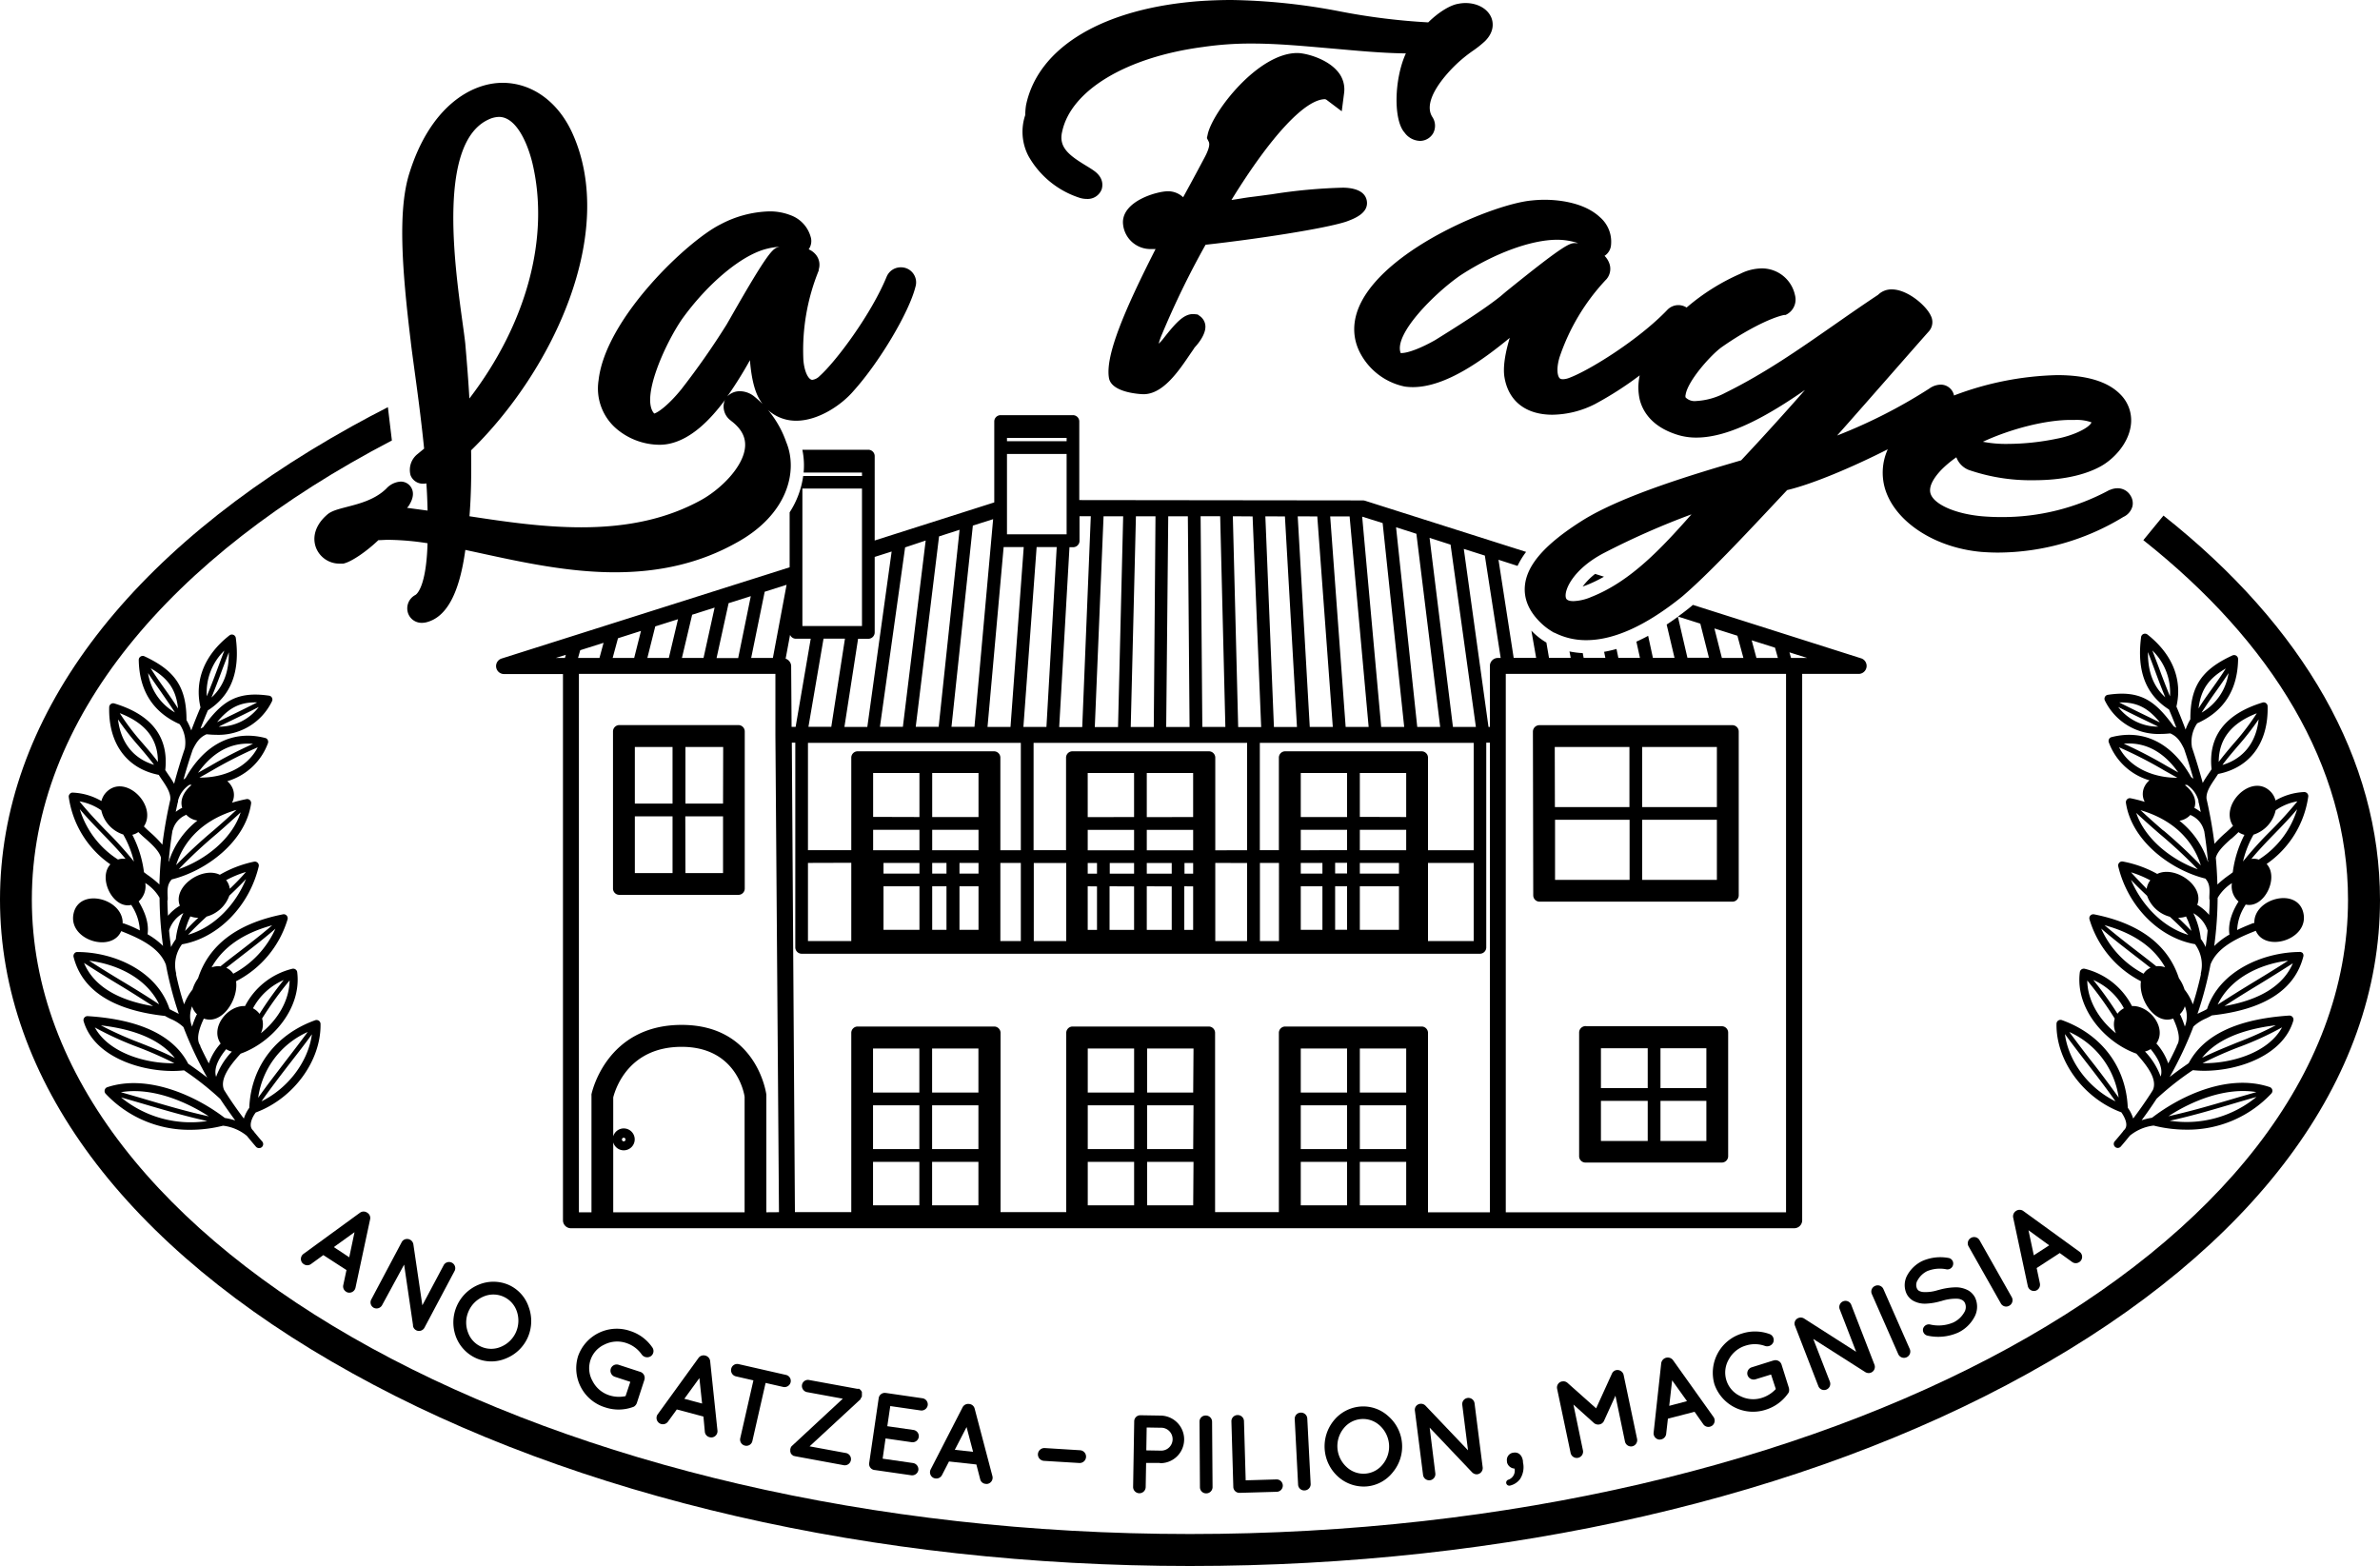 <svg xmlns="http://www.w3.org/2000/svg" viewBox="0 0 500 328.97"><path d="M454.51,108.32l-4.23,5.16c27.12,21.49,43,47.52,43,75.56,0,73.47-109.15,133.24-243.31,133.24S6.69,262.51,6.69,189c0-37.91,29.07-72.18,75.64-96.46l-.84-7c-2.54,1.3-5.06,2.63-7.52,4C26.27,116,0,151.28,0,189s26.27,73.09,74,99.5C121,314.61,183.56,329,250,329s129-14.36,176-40.43c47.7-26.41,74-61.75,74-99.5C500,159.64,484.07,131.72,454.51,108.32Z"/><path d="M72.79,266.83l-4.86-3.15-2.63,1.91a1.33,1.33,0,0,1-1.48,0,1.43,1.43,0,0,1-.34-.3,1.32,1.32,0,0,1,.25-1.84l11.91-8.68a1.31,1.31,0,0,1,1.5,0,1.29,1.29,0,0,1,.62,1.37l-3.08,14.41a1.33,1.33,0,0,1-1.58,1,1.36,1.36,0,0,1-.41-.19,1.29,1.29,0,0,1-.58-1.35Zm.58-2.69,1.11-5.27L70.13,262Z"/><path d="M80.26,274.22a1.32,1.32,0,0,1-1.74.53A1.29,1.29,0,0,1,78,273l6.37-12v0a1.26,1.26,0,0,1,1-.7,1.34,1.34,0,0,1,1.47,1.1l1.89,12.83,4.52-8.5a1.3,1.3,0,0,1,2.29,1.21l-6.37,12a1.3,1.3,0,0,1-1.76.52,1.26,1.26,0,0,1-.64-.87.74.74,0,0,1,0-.18l-1.87-12.73Z"/><path d="M111.06,274.55a8.55,8.55,0,0,1-.16,6.38,8.44,8.44,0,0,1-4.58,4.45,7.84,7.84,0,0,1-6.21,0,8.07,8.07,0,0,1-4.35-4.62,8.57,8.57,0,0,1,4.73-10.83,8.05,8.05,0,0,1,6.35,0A7.8,7.8,0,0,1,111.06,274.55Zm-2.65,5.29a6,6,0,0,0,.15-4.39,5.21,5.21,0,0,0-7-3.05,5.89,5.89,0,0,0-3.12,3.09,5.8,5.8,0,0,0-.14,4.38,5.16,5.16,0,0,0,7,3.05A5.9,5.9,0,0,0,108.41,279.84Z"/><path d="M121.44,284.93a8.62,8.62,0,0,1,11-5.29,8.88,8.88,0,0,1,4.59,3.42,1.32,1.32,0,0,1-.33,1.88,1.41,1.41,0,0,1-1.9-.4,6.34,6.34,0,0,0-3.19-2.37,5.94,5.94,0,0,0-4.61.3,5.46,5.46,0,0,0-2.51,7.68,6,6,0,0,0,3.55,3,6.62,6.62,0,0,0,3.38.16l1-3-3.24-1.06a1.35,1.35,0,0,1-.87-1.68,1.31,1.31,0,0,1,1.69-.83l4.47,1.46h0a1.34,1.34,0,0,1,.91,1.68l-1.6,4.91a2.29,2.29,0,0,1-.19.35l-.09.1v0a1.12,1.12,0,0,1-.61.39,8.82,8.82,0,0,1-5.7.06A8.59,8.59,0,0,1,121.44,284.93Z"/><path d="M147.78,297.6l-5.59-1.49-1.91,2.63a1.33,1.33,0,0,1-2.16-1.54l8.64-11.93a1.32,1.32,0,0,1,1.43-.47,1.34,1.34,0,0,1,1,1.12l1.54,14.65a1.32,1.32,0,0,1-1.2,1.42,1.51,1.51,0,0,1-.45-.05,1.29,1.29,0,0,1-1-1.1Zm-.28-2.73-.57-5.35-3.16,4.35Z"/><path d="M164.53,291.38l-3.69-.84-2.77,12.17a1.28,1.28,0,0,1-1.56,1,1.3,1.3,0,0,1-1-1.54L158.28,290l-3.67-.84a1.32,1.32,0,0,1-1-1.57,1.29,1.29,0,0,1,1.57-1l9.92,2.26a1.29,1.29,0,0,1,1,1.54A1.32,1.32,0,0,1,164.53,291.38Z"/><path d="M180.82,293.93l-10.74,9.93,7.54,1.39a1.3,1.3,0,1,1-.47,2.55l-10.1-1.86a.84.84,0,0,1-.23-.07.09.09,0,0,1-.06,0l-.16-.06a.18.18,0,0,1-.06-.08.3.3,0,0,1-.11-.07s-.06,0-.08-.06v0l-.06-.06a.4.4,0,0,1-.07-.13.32.32,0,0,1-.08-.09.88.88,0,0,0-.06-.1c0-.08,0-.1,0-.13s-.06-.08-.05-.12a.77.77,0,0,1,0-.15.25.25,0,0,1,0-.1c0-.07,0-.12,0-.16v-.09c0-.07,0-.12.06-.16l0-.12s0-.06.07-.1,0-.07,0-.11a.18.18,0,0,0,.09-.08.45.45,0,0,0,.09-.1h0l10.72-9.95-7.57-1.39a1.33,1.33,0,0,1-1-1.53,1.27,1.27,0,0,1,1.52-1l10.1,1.85h0l.17,0,.09,0c.07,0,.09,0,.13,0s.07,0,.09.06.08.06.1.09.06.06.11.09h0s0,.05.06.08a.38.38,0,0,1,.08.11.93.93,0,0,0,.05.1.23.23,0,0,1,.08.11,1,1,0,0,0,0,.13.54.54,0,0,0,0,.1c0,.07,0,.12,0,.14a.12.12,0,0,1,0,.12.74.74,0,0,1,0,.15.41.41,0,0,0,0,.09l0,.16a.14.14,0,0,0,0,.09c0,.07-.06.08-.07.13a.5.5,0,0,0-.07.13s0,0-.06.06l-.1.1Z"/><path d="M182.6,307.38l2-13.64a1.28,1.28,0,0,1,1.48-1.09h.07l7.64,1.11a1.3,1.3,0,0,1,1.11,1.46,1.32,1.32,0,0,1-1.48,1.1l-6.39-.92-.62,4.23,5.5.79a1.32,1.32,0,0,1,1.11,1.46,1.31,1.31,0,0,1-1.48,1.11l-5.5-.79-.61,4.25,6.39.92a1.34,1.34,0,0,1,1.11,1.49,1.33,1.33,0,0,1-1.48,1.08l-7.65-1.1s0,0,0,0h0A1.28,1.28,0,0,1,182.6,307.38Z"/><path d="M205.12,307.67l-5.75-.63-1.49,2.89a1.33,1.33,0,0,1-1.32.68,1.57,1.57,0,0,1-.45-.12,1.32,1.32,0,0,1-.6-1.76l6.73-13.1a1.32,1.32,0,0,1,1.35-.67,1.29,1.29,0,0,1,1.16.94l3.75,14.25a1.32,1.32,0,0,1-1,1.59,1.36,1.36,0,0,1-.46,0,1.26,1.26,0,0,1-1.11-.94Zm-.69-2.66-1.37-5.2-2.47,4.78Z"/><path d="M218.05,305.49a1.37,1.37,0,0,1,1.43-1.27l7.42.46a1.34,1.34,0,1,1-.16,2.68l-7.42-.45A1.36,1.36,0,0,1,218.05,305.49Z"/><path d="M243.71,307.35l-2.93,0-.09,5.07a1.32,1.32,0,0,1-2.64-.05l.23-13.78a1.28,1.28,0,0,1,1.33-1.26h0l4.24.07a5,5,0,1,1-.16,10Zm-2.89-2.64,2.93.05a2.41,2.41,0,1,0,.08-4.81l-2.93-.05Z"/><path d="M252,298.68a1.26,1.26,0,0,1,1.3-1.29,1.31,1.31,0,0,1,1.34,1.27l.1,13.78a1.32,1.32,0,0,1-1.33,1.3,1.29,1.29,0,0,1-1.32-1.28Z"/><path d="M259.1,312.4l-.4-13.79a1.29,1.29,0,0,1,1.27-1.32,1.31,1.31,0,0,1,1.37,1.25L261.7,311l6.46-.19a1.3,1.3,0,1,1,.07,2.6l-7.72.22h-.07A1.28,1.28,0,0,1,259.1,312.4Z"/><path d="M272,298.13a1.28,1.28,0,0,1,1.24-1.35,1.31,1.31,0,0,1,1.4,1.22l.71,13.77a1.31,1.31,0,0,1-1.26,1.35,1.28,1.28,0,0,1-1.38-1.21Z"/><path d="M291.63,297.5a8.44,8.44,0,0,1,1,11.78,7.85,7.85,0,0,1-5.47,3,8.07,8.07,0,0,1-6-2,8.57,8.57,0,0,1-1-11.78,8,8,0,0,1,5.61-3A7.78,7.78,0,0,1,291.63,297.5Zm.18,5.92a6,6,0,0,0-1.95-3.94,5.19,5.19,0,0,0-7.6.63,5.93,5.93,0,0,0,.67,8.12,5.16,5.16,0,0,0,7.6-.63A5.88,5.88,0,0,0,291.81,303.42Z"/><path d="M301.54,309.53a1.3,1.3,0,0,1-2.58.33l-1.71-13.47v0a1.26,1.26,0,0,1,.38-1.13,1.33,1.33,0,0,1,1.84.05l8.94,9.39-1.21-9.55a1.3,1.3,0,0,1,2.58-.33l1.71,13.47a1.32,1.32,0,0,1-1.14,1.44,1.29,1.29,0,0,1-1-.34.58.58,0,0,1-.14-.13l-8.86-9.33Z"/><path d="M316.91,310.86a2,2,0,0,0,1.27-2.33,1.72,1.72,0,0,1-1.59-1.36l0-.18a1.54,1.54,0,0,1,1.36-1.8c1.06-.17,1.82.52,2,1.77l0,.25a4.58,4.58,0,0,1-.63,3.55,3.68,3.68,0,0,1-2.06,1.34.66.66,0,0,1-.83-.53A.65.65,0,0,1,316.91,310.86Z"/><path d="M341.09,288.82l2.84,13.5a1.33,1.33,0,0,1-1,1.53,1.3,1.3,0,0,1-1.55-1l-2-9.63-2.4,5.28a1.3,1.3,0,0,1-.94.75h0a1.36,1.36,0,0,1-1.19-.3l-4.3-3.87,2,9.62a1.32,1.32,0,0,1-2.59.55l-2.84-13.5a1.3,1.3,0,0,1,1-1.52l.07,0a1.29,1.29,0,0,1,1.13.31l6,5.34,3.32-7.29a1.29,1.29,0,0,1,.94-.75h0A1.35,1.35,0,0,1,341.09,288.82Z"/><path d="M356,296.6l-5.6,1.45-.37,3.24a1.33,1.33,0,0,1-1,1.1,1.48,1.48,0,0,1-.46.05A1.32,1.32,0,0,1,347.4,301L349,286.36a1.39,1.39,0,0,1,2.45-.64l8.55,12a1.32,1.32,0,0,1-.34,1.82,1.48,1.48,0,0,1-.42.19,1.3,1.3,0,0,1-1.39-.49Zm-1.59-2.24L351.29,290l-.61,5.35Z"/><path d="M360.18,290.83A8.61,8.61,0,0,1,366,280.15a8.9,8.9,0,0,1,5.73.11,1.33,1.33,0,0,1,.82,1.72,1.41,1.41,0,0,1-1.78.78,6.25,6.25,0,0,0-4-.07,6,6,0,0,0-3.58,2.91,5.45,5.45,0,0,0,2.42,7.71,6,6,0,0,0,4.61.34,6.75,6.75,0,0,0,2.85-1.83l-1-3.05-3.25,1a1.36,1.36,0,0,1-1.69-.87,1.32,1.32,0,0,1,.9-1.65l4.48-1.41h.05a1.33,1.33,0,0,1,1.71.83l1.55,4.92a3.12,3.12,0,0,1,.05.4.57.57,0,0,0,0,.13v0a1.07,1.07,0,0,1-.26.67,8.93,8.93,0,0,1-4.61,3.36A8.58,8.58,0,0,1,360.18,290.83Z"/><path d="M384.43,290.28a1.3,1.3,0,0,1-.74,1.66,1.29,1.29,0,0,1-1.68-.72l-4.9-12.66v0a1.24,1.24,0,0,1,.1-1.19A1.34,1.34,0,0,1,379,277l10.95,7-3.48-9a1.3,1.3,0,0,1,2.42-.94l4.91,12.66a1.3,1.3,0,0,1-1.84,1.59.48.48,0,0,1-.16-.09l-10.86-6.92Z"/><path d="M393.24,271.86a1.28,1.28,0,0,1,.68-1.7,1.31,1.31,0,0,1,1.74.63l5.55,12.62a1.32,1.32,0,0,1-2.42,1.07Z"/><path d="M404,279.18a1.26,1.26,0,0,1,1.48-.92,7.87,7.87,0,0,0,4.88-.42,5.22,5.22,0,0,0,2.28-2.1,2.09,2.09,0,0,0,.16-2,1.34,1.34,0,0,0-.52-.58,2.3,2.3,0,0,0-1-.31,9.58,9.58,0,0,0-3.41.48l-.05,0a13.21,13.21,0,0,1-3.15.55,5.06,5.06,0,0,1-2.8-.64,3.48,3.48,0,0,1-1.34-1.47,4.29,4.29,0,0,1,.18-3.9,7.15,7.15,0,0,1,3.14-2.95,9.41,9.41,0,0,1,5.48-.64,1.18,1.18,0,0,1,1,1.33,1.22,1.22,0,0,1-1.36,1.07,7,7,0,0,0-4.1.37,4.6,4.6,0,0,0-2,1.9,1.84,1.84,0,0,0-.16,1.72,1.15,1.15,0,0,0,.44.52,2.39,2.39,0,0,0,.85.25,8.35,8.35,0,0,0,3.12-.4l.05,0a13.94,13.94,0,0,1,3.38-.58,5.48,5.48,0,0,1,3,.67,3.69,3.69,0,0,1,1.4,1.52,4.51,4.51,0,0,1-.22,4.16,7.55,7.55,0,0,1-3.35,3.15,10.32,10.32,0,0,1-6.5.63A1.22,1.22,0,0,1,404,279.18Z"/><path d="M413.56,261.84a1.3,1.3,0,0,1,.51-1.77,1.31,1.31,0,0,1,1.79.47l6.79,12a1.32,1.32,0,0,1-.53,1.77,1.27,1.27,0,0,1-1.77-.47Z"/><path d="M432.72,263.25l-4.85,3.15.67,3.19A1.34,1.34,0,0,1,428,271a1.43,1.43,0,0,1-.42.19,1.32,1.32,0,0,1-1.57-1l-3.08-14.41a1.35,1.35,0,0,1,.61-1.38,1.33,1.33,0,0,1,1.5,0L436.9,263a1.32,1.32,0,0,1,.26,1.84,1.15,1.15,0,0,1-.34.31,1.3,1.3,0,0,1-1.47,0Zm-2.22-1.62-4.35-3.17,1.12,5.27Z"/><path d="M361.72,215.6H333.38a1.36,1.36,0,0,0-1.63,1.3v26a1.33,1.33,0,0,0,1.33,1.34h28.64a1.34,1.34,0,0,0,1.34-1.34v-26A1.34,1.34,0,0,0,361.72,215.6Zm-3.24,13h-9.64v-8.38h9.64Zm-12.32,0h-9.83v-8.38h9.83Zm-9.83,2.68h9.83v8.42h-9.83Zm12.51,0h9.64v8.42h-9.64Z"/><path d="M323.45,189.43h40.49a1.33,1.33,0,0,0,1.34-1.33V153.69a1.34,1.34,0,0,0-1.34-1.34H323.38a1.37,1.37,0,0,0-1.34,1.34l.07,34.41A1.33,1.33,0,0,0,323.45,189.43Zm3.18-32.49h15.69v12.62H326.66Zm.06,27.91,0-12.62h15.66v12.62ZM345,172.23h15.69v12.62H345Zm15.69-2.67H345V156.94h15.69Z"/><path d="M130.12,188h25a1.33,1.33,0,0,0,1.34-1.33v-33a1.34,1.34,0,0,0-1.34-1.34h-25a1.34,1.34,0,0,0-1.34,1.34v33A1.33,1.33,0,0,0,130.12,188Zm3.25-16.5h7.92v11.92h-7.92Zm10.6,0h7.93v11.92H144Zm7.93-2.68H144V156.94h7.93Zm-10.61,0h-7.92V156.94h7.92Z"/><path d="M391,138.31l-35.35-11.23-.46.4,0,0,0,0c-.9.73-1.79,1.41-2.67,2.05l4.69,1.49,1.81,7.16h-4.52l-2-8.61c-.79.58-1.58,1.13-2.36,1.64l1.65,7h-4.54l-1-4.63c-.83.45-1.66.86-2.47,1.22l.75,3.41h-4.54l-.39-1.87a26.18,26.18,0,0,1-2.6.6l.26,1.27h-4.56l-.19-1a18.34,18.34,0,0,1-2.79-.35l.26,1.35h-4.56l-.55-3.22-.11-.06a14.83,14.83,0,0,1-2.71-2.1c-.12-.11-.22-.22-.33-.33l1,5.71H318l-3.19-20.61,4,1.29a16.62,16.62,0,0,1,1.8-2.94l-33.81-10.74a1.81,1.81,0,0,0-.51-.08l-59.55-.07V88.55a1.33,1.33,0,0,0-1.34-1.33H210.21a1.33,1.33,0,0,0-1.33,1.33v17l-25.12,8V95.83a1.34,1.34,0,0,0-1.33-1.34H168.56a16.14,16.14,0,0,1,.27,4.79h12.26V100H168.74a18.77,18.77,0,0,1-2.85,7.64v11.54l-60.48,19.16a1.67,1.67,0,0,0,.5,3.27h12.36V256.37a1.67,1.67,0,0,0,1.67,1.67h257a1.67,1.67,0,0,0,1.67-1.67V141.58h11.89a1.68,1.68,0,0,0,.51-3.27Zm-272.32-.08h-1.92l2.11-.66Zm254.22-2.16.61,2.16H369l-1-3.71ZM365,133.56l1.26,4.67h-4.52l-1.57-6.2Zm-60.26-19.14,5.32,38.3h-4.82L300.33,113ZM300,178.62V159.18a1.34,1.34,0,0,0-1.34-1.34H270a1.33,1.33,0,0,0-1.33,1.34v19.44h-4V156.07h44.93v22.55Zm9.6,2.67V197.7H300V181.29Zm-23.92,2.24v-2.24h8.22v2.24Zm8.22,2.67v9.14h-8.22V186.2Zm-8.22-7.58v-4.29h9.74v4.29Zm0-7V162.4h9.74v9.25Zm-5.19,11.88v-2.24H283v2.24ZM283,186.2v9.14h-2.51V186.2Zm-9.73-7.58v-4.29H283v4.29Zm0,4.91v-2.24h4.55v2.24Zm4.55,2.67v9.14h-4.55V186.2Zm-4.55-14.55V162.4H283v9.25Zm-4.58,9.64V197.7h-4V181.29Zm28.87-69.15,5,40.58h-4.82l-4.45-41.95Zm-7.09-2.25L295,152.72h-4.83l-4-44.18Zm-6.94-1.4,4,44.23h-4.83l-3.25-44.23Zm-6.79,0L280,152.72h-4.84l-2.53-44.24Zm-6.8,0,2.53,44.24h-4.84l-1.8-44.25Zm-6.79,0,1.8,44.25h-4.83L259,108.46Zm-7.84,70.15V159.18a1.34,1.34,0,0,0-1.34-1.34H225.3a1.34,1.34,0,0,0-1.34,1.34v19.44h-6.82V156.07H262v22.55Zm6.68,2.67V197.7h-6.68V181.29Zm-13.15,2.24v-2.24h1.82v2.24Zm1.82,2.67v9.14H248.8V186.2Zm-9.74-7.58v-4.29h9.74v4.29Zm0,4.91v-2.24h5.24v2.24Zm5.24,2.67v9.14h-5.24V186.2Zm-5.24-14.55V162.4h9.74v9.25Zm-7.78,11.88v-2.24h5.11v2.24Zm5.11,2.67v9.14H233.1V186.2Zm-9.74-7.58v-4.29h9.74v4.29Zm0,4.91v-2.24h1.95v2.24Zm1.95,2.67v9.14h-1.95V186.2Zm-1.95-14.55V162.4h9.74v9.25Zm-11.33,9.64H224V197.7h-6.82ZM215,152.72l2.78-37.79H222l-2.16,37.79Zm41.34-44.26,1.09,44.26h-4.84l-.36-44.27Zm-10.91,0h4.12l.36,44.27H245Zm-6.79,0h4.11l-.36,44.28h-4.84Zm-6.8,0h4.12l-1.08,44.29H230Zm-6.39,6.5a1.34,1.34,0,0,0,1.34-1.34v-5.17h2.37l-1.8,44.3h-4.84l2.16-37.79ZM211.55,92h12.53v.69H211.55Zm0,3.37h12.53v16.88H211.55Zm-.7,19.56h4.22l-2.78,37.79h-4.83Zm-.69,63.69V159.18a1.34,1.34,0,0,0-1.34-1.34H180.18a1.34,1.34,0,0,0-1.34,1.34v19.44h-9.1V156.07h44.72v22.55Zm4.3,2.67V197.7h-4.3V181.29Zm-12.89,2.24v-2.24h4v2.24Zm4,2.67v9.14h-4V186.2Zm-9.73-7.58v-4.29h9.73v4.29Zm0,4.91v-2.24h3v2.24Zm3,2.67v9.14h-3V186.2Zm-3-14.55V162.4h9.73v9.25Zm-10.23,11.88v-2.24h7.55v2.24Zm7.55,2.67v9.14h-7.55V186.2Zm-9.73-7.58v-4.29h9.73v4.29Zm0-7V162.4h9.73v9.25Zm-4.59,9.64V197.7h-9.1V181.29Zm-9-28.57,3.17-18.52h4.5l-2.87,18.52Zm38.8-43.62-3.92,43.62h-4.83l4.49-42.27Zm-7.05,2.23-4.39,41.39h-4.82l4.9-40Zm-7.12,2.26-4.79,39.13h-4.82L190.15,115ZM182.43,134.2a1.34,1.34,0,0,0,1.33-1.34V117l3.56-1.13-5.11,36.85H177.4l2.87-18.52Zm-13.86-31.56h12.52v28.88H168.57Zm-7.92,21.68,4.6-1.46-2.88,15.37h-4.56Zm-7.58,2.4,4.66-1.47-2.65,13h-4.54Zm-7.66,2.43,4.72-1.5-2.33,10.58h-4.54Zm-7.75,2.45,4.78-1.51-1.93,8.14H136Zm-7.83,2.49,4.83-1.54-1.43,5.68h-4.52Zm-7.93,2.51,4.9-1.55-.86,3.18h-4.5Zm34.53,118.09h-27.6V240a2.3,2.3,0,1,0,0-1.26v-8.19c.54-2.09,3.4-10.62,14.38-10.62s13,9,13.22,10.48Zm-25.77-15.35a.38.38,0,0,1,.75,0,.38.38,0,1,1-.75,0ZM161,254.69V230.15c0-.05,0-.1,0-.16s-1.88-14.67-17.8-14.67-18.91,14.42-18.94,14.57a1.1,1.1,0,0,0,0,.26v24.54h-2.64V141.58h41.28v12.81h0l.75,100.28Zm5.21-114.79v0a1.63,1.63,0,0,0-.12-.54,1.27,1.27,0,0,0-.12-.23,1.19,1.19,0,0,0-.16-.23,2,2,0,0,0-.25-.25l-.12-.08a1.41,1.41,0,0,0-.39-.19l.93-5a1.34,1.34,0,0,0,1.23.81h3.11l-3.17,18.52h-.85Zm26.93,113.33h-9.73v-9.14h9.73Zm0-11.82h-9.73v-9.2h9.73Zm0-11.87h-9.73v-9.26h9.73Zm12.41,23.69h-9.73v-9.14h9.73Zm0-11.82h-9.73v-9.2h9.73Zm0-11.87h-9.73v-9.26h9.73Zm32.71,23.69h-9.74v-9.14h9.74Zm0-11.82h-9.74v-9.2h9.74Zm0-11.87h-9.74v-9.26h9.74Zm12.41,23.69H241v-9.14h9.74Zm0-11.82H241v-9.2h9.74Zm0-11.87H241v-9.26h9.74ZM283,253.23h-9.73v-9.14H283Zm0-11.82h-9.73v-9.2H283Zm0-11.87h-9.73v-9.26H283Zm12.42,23.69h-9.74v-9.14h9.74Zm0-11.82h-9.74v-9.2h9.74Zm0-11.87h-9.74v-9.26h9.74ZM313,254.69H300V217a1.34,1.34,0,0,0-1.34-1.34H270a1.33,1.33,0,0,0-1.33,1.34v37.65H255.27V217a1.34,1.34,0,0,0-1.34-1.34H225.3A1.34,1.34,0,0,0,224,217v37.65h-13.8V217a1.34,1.34,0,0,0-1.34-1.34H180.18a1.34,1.34,0,0,0-1.34,1.34v37.65H167l-.65-98.62h.73v43a1.34,1.34,0,0,0,1.33,1.34H310.9a1.34,1.34,0,0,0,1.34-1.34v-43H313Zm1.67-116.46a1.68,1.68,0,0,0-1.67,1.68v12.81h-.29l-5.19-37.4,4.42,1.4,3.33,21.51Zm60.55,116.46H316.34V141.58h58.88Zm1.68-116.46h-.63l-.34-1.18,3.74,1.18Z"/><path d="M335.11,120.57a13.69,13.69,0,0,0-2.62,2.66l.84-.31a28.34,28.34,0,0,0,3.64-1.76Z"/><path d="M189.26,56.16a3.2,3.2,0,0,0-3,2C183,66.07,175.63,75.94,172.19,79a2.59,2.59,0,0,1-1.54.8c-.75,0-1.65-1.54-1.87-4.13A44.39,44.39,0,0,1,172,56.84l0-.11,0-.11a3.34,3.34,0,0,0-.51-3,4,4,0,0,0-1.6-1.24l0,0a3,3,0,0,0,.4-2.68,6.78,6.78,0,0,0-4.27-4.51,11.9,11.9,0,0,0-4.43-.78,23.11,23.11,0,0,0-10.19,2.71c-6.92,3.42-24.21,19.77-25.65,32.78a11.13,11.13,0,0,0,4,10.38,14.09,14.09,0,0,0,8.77,3.16,9.63,9.63,0,0,0,2.2-.24c4.47-1,8.38-4.83,11.64-9.24a2.16,2.16,0,0,0-.17.34,3.63,3.63,0,0,0,1.27,4l.14.12c2.12,1.61,3.08,3.38,2.93,5.43-.3,4.13-5,8.86-9.25,11.21-7,3.85-15.18,5.72-25.14,5.72-8,0-15.87-1.15-23.51-2.32.32-4,.43-8.46.34-13.85,17.4-17,30.65-45.8,21.31-66.56-3-6.67-8.5-10.65-14.7-10.65-6.6,0-15.21,5-19.58,19-2.4,7.62-1.62,19.63.29,35.32.13,1.22.38,3,.69,5.33.62,4.53,1.46,10.64,2.12,17.2l-1.38,1.14a4.24,4.24,0,0,0-1.47,4.45,2.77,2.77,0,0,0,2.62,1.78,3.33,3.33,0,0,0,.7-.07c.15,1.93.21,3.82.26,5.72l-4.32-.58c.12-.13.23-.25.33-.38l.07-.1.06-.11c.35-.59,1.28-2.17.44-3.64a2.53,2.53,0,0,0-2.24-1.28,4.43,4.43,0,0,0-3,1.46c-2.38,2.34-5.67,3.18-8.31,3.86-1.91.5-3.29.85-4.18,1.67-2.3,2-3.16,4.53-2.31,6.85a5.27,5.27,0,0,0,5,3.39l.45,0h.14l.15,0c1.8-.37,5.09-2.73,7.38-4.93.67,0,1.38-.07,2.1-.07a55.86,55.86,0,0,1,8.23.72c-.26,9-2.18,10.63-2.54,10.86a3.17,3.17,0,0,0-1.65,3.48,3,3,0,0,0,3,2.38,3.82,3.82,0,0,0,1-.13c4.21-1.1,6.88-6.08,8.13-15.19l3.24.7c8.6,1.87,18.35,4,28.16,4h0c9.63,0,18-2,25.48-6.17,10.87-5.91,13.08-15.11,10.53-21.19a21.37,21.37,0,0,0-6.66-9.53,4.87,4.87,0,0,0-3.06-1.15,3.64,3.64,0,0,0-2.67,1.11,83.78,83.78,0,0,0,4.77-7.63c.25,3.22.85,6.3,2,8.2a8.73,8.73,0,0,0,7.73,4.52c4.62,0,9.51-3.28,12.07-6.3C184.82,76,191,65.56,192.31,60.3a3.17,3.17,0,0,0-3.05-4.14ZM97.93,74.33c-.07-.81-.13-1.53-.19-2.23-.14-1.25-.35-2.77-.59-4.49-1.68-12.24-5.19-37.7,5.54-42.53a5.39,5.39,0,0,1,2.15-.52c3.42,0,5.85,5,7,9.66,3.72,15.65-1.2,33.8-13.23,49.5C98.4,80,98.13,76.75,97.93,74.33Zm65.76-22.45c-1.27.29-2,.45-10.29,15l-.76,1.32a160.55,160.55,0,0,1-9.4,13.45l-.05.07c-2.64,3.27-4.89,4.93-5.75,5.16-2.89-3.16,2.2-14.5,5.81-19.79,5.52-7.69,12.76-13.67,18-14.86a12.63,12.63,0,0,1,2.54-.37Z"/><path d="M230,36c-.56-.42-1.23-.83-1.94-1.26-3.39-2.07-5.73-3.78-4.91-7.11C225,19,236.59,12,252.73,9.87A68.62,68.62,0,0,1,263,9.15c5.48,0,11,.54,16.35,1s10.55,1,16,1.07c-2.47,5.39-2.65,14-.27,16.64a4.15,4.15,0,0,0,3.25,1.74A3.21,3.21,0,0,0,301.08,28a3.32,3.32,0,0,0-.13-3.37c-2.37-3.55,3.1-9.3,4.86-11a29.61,29.61,0,0,1,3.68-3,21.82,21.82,0,0,0,2.5-2c2.14-2.14,1.63-4.17,1.31-4.94-.77-1.85-2.89-3.05-5.41-3.05a7.48,7.48,0,0,0-1.5.15c-1.75.27-4.23,1.82-6.34,3.91a136.22,136.22,0,0,1-18.37-2.27A129.25,129.25,0,0,0,258.73,0c-2.05,0-4.14.07-6.24.2C232,1.62,218.14,9.79,215.56,22.06a13.54,13.54,0,0,0-.17,2.11,11,11,0,0,0,.65,8.57,19,19,0,0,0,10.66,8.78,4.9,4.9,0,0,0,1.58.27,3.15,3.15,0,0,0,3.16-2C231.61,39.25,232,37.53,230,36Z"/><path d="M253.27,51.42c10.79-1.19,25.17-3.4,29.58-4.87,1.54-.57,4.76-1.74,4.29-4.38-.43-2.47-3.6-2.73-5-2.74a112.64,112.64,0,0,0-14.91,1.38c-1.43.19-2.85.39-4.34.57s-2.81.45-4.18.63c8.21-13.34,15.47-21.17,19.67-21.17a1,1,0,0,1,.38.19l3.12,2.35.5-3.88a5.76,5.76,0,0,0-1.49-4.64c-2.28-2.59-6.63-3.72-8.35-3.72-8.29,0-17.83,12.41-18.82,17.09l-.17.78.36.71c.13.27.44.9-.75,3.19-.73,1.38-2.47,4.66-4.6,8.53a4.66,4.66,0,0,0-3.17-1.26c-2.28,0-9.47,2-9.48,6.52a5.77,5.77,0,0,0,5.62,5.62c.32,0,.75,0,1.24,0-6.51,12.8-10.54,22.27-9.81,27,.47,3.35,7.2,3.5,7.27,3.5,4.09,0,7.35-4.81,9.73-8.32.37-.55.71-1,1-1.48.57-.61,2.42-2.71,2.27-4.61a2.76,2.76,0,0,0-1.15-2l-.47-.34-.8-.09h-.14c-1.93,0-3.51,1.62-6.31,5.21a7.19,7.19,0,0,1-.94,1,14,14,0,0,1,.71-2A180.65,180.65,0,0,1,253.27,51.42Z"/><path d="M447.58,104.11a3.11,3.11,0,0,0-2.74-1.53,3.89,3.89,0,0,0-1.58.35l-.1,0-.09.06a47.14,47.14,0,0,1-22.71,5.64c-1.35,0-2.7-.06-4-.17-5.48-.5-9.9-2.41-10.74-4.64-.62-1.65.87-3.69,2.22-5.11A22.26,22.26,0,0,1,411,96.07a4.56,4.56,0,0,0,2.58,2.65,40,40,0,0,0,13.71,2.17c4,0,9.6-.5,14-2.9,2.75-1.51,5.78-4.72,6.34-8.47a7.69,7.69,0,0,0-2.22-6.71c-2.62-2.66-7.07-4-13.24-4a64.94,64.94,0,0,0-21.67,4.28,2.8,2.8,0,0,0-.06-.28,2.85,2.85,0,0,0-2.76-2,4.24,4.24,0,0,0-2.36.82,109.51,109.51,0,0,1-19.37,9.87c4-4.5,8.39-9.51,12.18-13.83,2.89-3.29,5.41-6.17,7.14-8.11a2.93,2.93,0,0,0,.36-3.24c-1-2.17-4.93-5.52-8.19-5.52a4,4,0,0,0-2.9,1.15c-3.19,2.11-6.3,4.28-9.31,6.38-7.48,5.21-14.55,10.14-22.8,14.21a14.67,14.67,0,0,1-6.09,1.71,2.68,2.68,0,0,1-2.22-.75,1,1,0,0,1,0-.56c.43-2.91,5.3-8.37,7.57-10,4.8-3.38,10.06-6.1,13.09-6.76l.16,0,.15,0a3.54,3.54,0,0,0,2-4.2,7.09,7.09,0,0,0-7-5.59,10.25,10.25,0,0,0-4.51,1.14,45,45,0,0,0-11.25,7.08,3.27,3.27,0,0,0-1.73-.51,3.23,3.23,0,0,0-2.32,1c-5.92,6.21-16.37,12.73-20.67,14.31a3.93,3.93,0,0,1-1.26.26c-.54,0-.69-.2-.77-.3-.4-.54-.63-2,.05-4.3a44.48,44.48,0,0,1,9.81-16.36l.08-.08.07-.09A3.36,3.36,0,0,0,338,55.1a4.18,4.18,0,0,0-.91-1.35,3,3,0,0,0,1.37-2.38,6.78,6.78,0,0,0-2.35-5.75c-3.52-3.29-9.28-3.65-11.6-3.65a26,26,0,0,0-2.73.15c-7.69.69-29.73,9.68-35.77,21.28-2,3.85-2,7.71-.07,11.11a13.69,13.69,0,0,0,9.17,6.7,12,12,0,0,0,1.72.12c6.89,0,14.69-5.7,20.35-10.35-.94,3.09-1.49,6.18-1.1,8.36.87,5,4.54,7.79,10.06,7.79h0a20.21,20.21,0,0,0,9-2.27,72.29,72.29,0,0,0,9.34-6,11.61,11.61,0,0,0,0,5.08c.62,2.45,2.5,5.74,8,7.43a13.08,13.08,0,0,0,3.92.56c7,0,15.28-4.79,22.8-10-4.31,4.91-9.17,10.26-13.41,14.78-9.5,2.78-24.84,7.32-33.35,12.64-7.81,4.93-11.65,9.28-12.08,13.67-.27,2.82.87,5.47,3.4,7.89a12.66,12.66,0,0,0,2.26,1.73l.41.26.1,0a14.52,14.52,0,0,0,6.74,1.59c5.81,0,12.56-3.06,20.11-9.15,5.38-4.59,12.85-12.55,20.77-21l1.3-1.38c5.3-1.24,13.79-4.84,21.14-8.57a11.89,11.89,0,0,0-.55,8.37c2.13,6.89,10.43,12.32,20.21,13.19,1.16.09,2.35.14,3.53.14h0a50.84,50.84,0,0,0,26.31-7.49,3.42,3.42,0,0,0,1.92-2.31A3,3,0,0,0,447.58,104.11ZM435.06,88.22c.29,0,.57,0,.92,0a9.26,9.26,0,0,1,3.41.51v0c-.47,1.19-3.93,2.82-7.31,3.44a51.75,51.75,0,0,1-10.33,1.09,25.12,25.12,0,0,1-5.18-.45C422.66,90,429.89,88.22,435.06,88.22ZM316.38,61.27l-1.18,1c-3.67,2.94-9.89,6.81-13.6,9.12l-.1.06c-2.9,1.65-5.67,2.72-7.07,2.72h-.17c-1.53-4,7.31-12.72,12.58-16.34,7.06-4.6,14.83-7.46,20.29-7.46a14.24,14.24,0,0,1,4.4.71l-.33,0H331C329.79,51,328.5,51.47,316.38,61.27Zm17.93,64.14a10.36,10.36,0,0,1-3.75.88c-1.42,0-1.55-.54-1.6-.74-.4-1.58,1.55-6,8-9.37a162.76,162.76,0,0,1,18.39-8.12C349.14,115.08,342.61,122.14,334.31,125.41Z"/><path d="M473.91,195.55c2,4.65,11.2,1.84,10-3.71s-10.48-3.11-10.31,2.09a.85.85,0,0,0-.23,0c-.95.38-2.14.85-3.38,1.46a10.25,10.25,0,0,1,1.72-5.21.88.88,0,0,0,.05-.15c3.89.93,7.1-5.66,4.42-8.52a20.75,20.75,0,0,0,8.74-14.11.85.85,0,0,0-.87-1,13.06,13.06,0,0,0-6,1.77,4,4,0,0,0-1.09-1.91c-3.94-3.91-10.76,2.85-7.83,7.26l-.11.07c-.38.4-.86.83-1.36,1.29a22,22,0,0,0-2.43,2.4c-.39-3.12-.95-6.28-1.67-9.46-.13-1.41.83-2.83,1.77-4.22.23-.34.45-.67.66-1,6.71-1.31,10.59-6.59,10.4-14.22a.81.81,0,0,0-.35-.66.8.8,0,0,0-.73-.12c-7.86,2.41-11.45,7.14-10.69,14-.21.34-.44.67-.67,1-.41.6-.83,1.23-1.19,1.89q-1-3.69-2.25-7.44a6.79,6.79,0,0,1,1.09-5.09c5.59-2.52,8.49-7,8.59-13.49a.84.84,0,0,0-1.19-.77c-6.53,3-8.86,6.56-8.84,13.41a12.3,12.3,0,0,0-1,2.17q-.9-2.41-1.93-4.84c1.31-5.67-.84-11-6.08-15.13a.83.83,0,0,0-.83-.12.81.81,0,0,0-.51.67c-.93,7.13,1,12.1,5.86,15.2.55,1.28,1.06,2.55,1.55,3.83a5.43,5.43,0,0,0-.54-.27c-3.85-5.32-6.94-7.68-13.84-6.65a.82.82,0,0,0-.63.45.84.84,0,0,0,0,.77,12.49,12.49,0,0,0,11.83,7c.61,0,1.25-.05,1.91-.11,1.41.64,2.08,1.58,2.89,3.24q1.08,3.17,1.95,6.28l-.46-.34c-4-7.14-9.94-10.13-16.72-8.4a.79.79,0,0,0-.53.41.86.86,0,0,0-.06.67,12.93,12.93,0,0,0,8.55,8,4,4,0,0,0-.92,1.09,3.53,3.53,0,0,0-.08,3.43,29.58,29.58,0,0,0-2.95-.75.8.8,0,0,0-.74.21.87.87,0,0,0-.26.73c1.17,8,9.42,14.13,16.69,15.93.94,1.08.92,2.07.84,3.76,0,0,0,.11,0,.16v.23a.81.81,0,0,0,.07.35c0,1.05-.06,2.09-.12,3.13a9.7,9.7,0,0,0-2.44-2.08s-.05,0-.07,0c1.62-4-4.65-8.36-8.39-6.53A24,24,0,0,0,446,181a.82.82,0,0,0-.77.24.84.84,0,0,0-.22.77c2,8.39,8.59,15.05,16.13,16.35a7.34,7.34,0,0,1,1.23,6.07,1,1,0,0,0,0,.3q-.7,3.18-1.69,6.28a11,11,0,0,0-1.74-3.11,8.15,8.15,0,0,0-1.18-2.38c-2.27-7-8.26-11.53-17.83-13.43a.85.85,0,0,0-.78.26.83.83,0,0,0-.18.8,21.53,21.53,0,0,0,10.81,13c-.55,3.74,2.93,9.24,6.77,7.84.5,1.09,1.81,4,.84,5.53a1,1,0,0,0-.12.32c-.55,1.2-1.14,2.39-1.76,3.57a12.4,12.4,0,0,0-2.37-4.06l-.13-.1c2.32-3.33-1.44-8.06-5.12-7.89a15.18,15.18,0,0,0-9.92-7.83.86.86,0,0,0-.68.13.83.83,0,0,0-.35.58c-1,7.69,5.37,14.82,11.88,17.12,2.42,2.7,4.42,5.44,3.47,7.63-.21.34-.41.68-.63,1v0q-1.65,2.53-3.51,5a7.94,7.94,0,0,0-1.14-2.27c-.34-8.55-5.5-15.42-13.85-18.41a.85.85,0,0,0-.76.1.82.82,0,0,0-.36.67c-.14,7.75,5.7,15.7,13.62,18.61.43.61,1.6,2.48.73,3.56a1.83,1.83,0,0,0-.13.16l-.11.09a.77.77,0,0,0-.14.21c-.57.69-1.14,1.39-1.74,2.07a.84.84,0,0,0,.09,1.18.8.8,0,0,0,.54.21.85.85,0,0,0,.64-.29c.65-.75,1.28-1.51,1.9-2.28a9.7,9.7,0,0,1,5-2.13,28.15,28.15,0,0,0,6.86.86,24.05,24.05,0,0,0,17.87-7.59.83.83,0,0,0,.2-.78.84.84,0,0,0-.55-.58c-8.39-2.81-18.23,1.47-24.72,6.45a15.44,15.44,0,0,0-2.18.52c1.11-1.49,2.16-3,3.15-4.52a60.73,60.73,0,0,1,7.61-6,22.83,22.83,0,0,0,2.39.13c7.27,0,16.58-3.24,18.72-10.53a.84.84,0,0,0-.15-.75.85.85,0,0,0-.71-.32c-10.93.72-18,4.09-21.12,10-1.44,1-2.79,1.95-4,2.91a78.09,78.09,0,0,0,5-10.61,9.23,9.23,0,0,1,2.67-1.71c.47-.23.87-.43,1.21-.63,11-1.2,17.44-5.37,19.21-12.39a.85.85,0,0,0-.16-.72A.92.92,0,0,0,483,200c-7.51.09-16.69,3.91-19.34,12-.27.15-.6.33-1,.51l-1,.48a76.4,76.4,0,0,0,2.74-10.39C465.84,199,470,197.07,473.91,195.55Zm-7-34.87c1-1.34,2.11-2.63,3.18-3.89a58.15,58.15,0,0,0,4.41-5.65C474,156,471.29,159.37,467,160.68Zm7.22-10.85a50.92,50.92,0,0,1-4.8,6.31c-1.08,1.26-2.19,2.57-3.21,3.93C466.13,155.27,468.77,151.9,474.18,149.83Zm-11.59-.15c1-1.56,2-3.05,3.05-4.5.87-1.22,1.75-2.48,2.59-3.77A11.54,11.54,0,0,1,462.59,149.68Zm5.09-9.28c-.91,1.45-1.89,2.84-2.86,4.2s-2,2.77-2.89,4.24C462.36,144.9,464,142.5,467.68,140.4Zm-14,11.31-1.69-.82c-2.21-1.07-4.48-2.18-6.72-3.31C449.07,147.47,451.32,148.83,453.72,151.71ZM445,148.53c2.21,1.12,4.44,2.21,6.63,3.26l1.79.87A10.53,10.53,0,0,1,445,148.53Zm.13,82.1c-2-2.79-4-5.49-6.08-8.11-1.44-1.86-2.9-3.78-4.32-5.71A17.82,17.82,0,0,1,445.1,230.63Zm-11.29-13.34c1.46,2,2.95,3.94,4.42,5.84,2.07,2.67,4.19,5.42,6.17,8.25C438.75,228.6,434.58,223,433.81,217.29Zm22,18.16c4.65-1,9.22-2.37,13.66-3.68,1.51-.45,3-.88,4.55-1.32A23.1,23.1,0,0,1,455.82,235.45Zm18.14-6c-1.59.46-3.18.91-4.76,1.38-4.45,1.31-9,2.65-13.67,3.68C460.73,231.13,467.71,228.41,474,229.43Zm-6.79-18c2.4-1.57,4.84-3.08,7.23-4.53s4.86-3,7.27-4.54C479.71,207,474.86,210.09,467.17,211.39Zm13.4-9.55c-2.22,1.43-4.47,2.82-6.69,4.16-2.64,1.6-5.33,3.27-8,5C468.53,205.51,474.75,202.55,480.57,201.84Zm-26.08-27.38c-1.61-1.39-3.23-2.83-4.82-4.31,6.49,1.9,10.89,5.93,12.67,11.6A104.77,104.77,0,0,0,454.49,174.46Zm13.87,21.82a15.29,15.29,0,0,0-3.21,2.42,78.9,78.9,0,0,0,.72-10.12,9.15,9.15,0,0,1,3-3.1,4.24,4.24,0,0,0,1.39,3.86l0,0C469.22,191.09,468,193.64,468.36,196.28Zm5.09-21a6.9,6.9,0,0,0,4.61-5.11,11.54,11.54,0,0,1,4.57-1.88,81.62,81.62,0,0,1-5.56,6.14,76.46,76.46,0,0,0-5.87,6.5A21.32,21.32,0,0,1,473.45,175.32Zm1.1,5.26a3.43,3.43,0,0,0-1.6-.15c1.55-1.85,3.2-3.58,4.84-5.26s3.25-3.35,4.78-5.17A19.12,19.12,0,0,1,474.55,180.58Zm-5.8-4.38c.55-.49,1.06-.95,1.47-1.37,0,0,0,0,0-.05a3.61,3.61,0,0,0,1.28.59,23.71,23.71,0,0,0-2.45,7.87l-.69.52a22.13,22.13,0,0,0-2.54,2.05c-.05-1.86-.16-3.74-.33-5.62C465.85,178.81,467.44,177.37,468.75,176.2ZM459,164.93l.43-.05a5.69,5.69,0,0,1,2.43,3.35s0,.06,0,.1,0,.1,0,.15a1,1,0,0,0,.06.18c.15.64.29,1.28.42,1.93a9,9,0,0,0-1.29-.83l-.06,0C461.63,168,460.62,166.17,459,164.93Zm-3.12-18.64c-.78-1.9-1.52-3.81-2.21-5.69-.48-1.3-1-2.63-1.5-3.95A12.29,12.29,0,0,1,455.88,146.29ZM451.25,137c.51,1.31,1,2.62,1.48,3.91.67,1.84,1.39,3.72,2.16,5.58C452.41,144.26,451.21,141.13,451.25,137Zm6.41,25.31-2.54-1.43a94.59,94.59,0,0,0-8.95-4.64C451.55,155.78,455.25,158.88,457.66,162.35ZM445.18,157a87.33,87.33,0,0,1,9.44,4.83l2.8,1.57C452.58,163.43,447.46,161.41,445.18,157Zm15,14.19s.06.07.11.09a4.79,4.79,0,0,1,2.71,3.13.46.46,0,0,0,.07.16c.29,1.87.54,3.74.71,5.58,0,.06,0,.11,0,.17a.8.8,0,0,0,.09.43l0,.4a17.86,17.86,0,0,0-6-8.72A4,4,0,0,0,460.22,171.15Zm-11.47-.48c1.68,1.57,3.39,3.09,5.08,4.55a103,103,0,0,1,7.92,7.37C456.22,180.65,450.58,176.28,448.75,170.67Zm-1.12,12.52a22.14,22.14,0,0,1,4.17,1.73c-.06.07-.12.12-.18.2a3.86,3.86,0,0,0-.6,1.57C449.85,185.56,448.71,184.4,447.63,183.19Zm11.67,9.34a15.35,15.35,0,0,1,1.11,3c-.9-.94-1.83-1.86-2.78-2.76A4.69,4.69,0,0,0,459.3,192.53Zm-11.68-7.84c1.12,1.2,2.3,2.35,3.49,3.47a7,7,0,0,0,4.78,4.4c1.33,1.22,2.64,2.49,3.88,3.81C454.08,194.71,449.73,189.8,447.62,184.69Zm14.79,12.63a16.68,16.68,0,0,0-1.58-5.5,6.43,6.43,0,0,1,3,3.64s0,0,0,0c-.11,1.16-.25,2.31-.42,3.46A9.49,9.49,0,0,0,462.41,197.32ZM459,215.66v0a19.74,19.74,0,0,0-.93-2.41,1.77,1.77,0,0,0-.12-.17A3.87,3.87,0,0,0,459,211.4,5.71,5.71,0,0,1,459,215.66Zm-4.1-12.42A4.08,4.08,0,0,0,453,203c-1.31-1.05-2.63-2.07-3.93-3.07-2.31-1.78-4.68-3.62-6.95-5.56C448.25,196.05,452.51,199,454.87,203.24Zm-13.43-8.12c2.29,2,4.68,3.82,7,5.63,1.1.84,2.21,1.71,3.32,2.58a3.2,3.2,0,0,0-1.46,1.24A19.9,19.9,0,0,1,441.44,195.12Zm4.75,16.69a4.2,4.2,0,0,0-.81.56,3.52,3.52,0,0,0-.56.61,73.27,73.27,0,0,0-5.08-7.09A13.35,13.35,0,0,1,446.19,211.81ZM438.5,206a72.17,72.17,0,0,1,5.77,8,4.35,4.35,0,0,0,.26,3.08C441.13,214.37,438.56,210.33,438.5,206Zm12.12,14.91a3.55,3.55,0,0,0,1.19-.51,0,0,0,0,0,0,0c1.38,1.67,2.72,3.9,2.11,5.77A15.29,15.29,0,0,0,450.62,220.9Zm12.08,2.46a79.69,79.69,0,0,1,7.62-3.37,66.12,66.12,0,0,0,9.1-4.16C476.55,221.15,468.8,223.48,462.7,223.36Zm15.46-8a73.65,73.65,0,0,1-8.21,3.67c-2.43,1-4.92,2-7.33,3.19C465.55,218.57,470.76,216.27,478.16,215.39Z"/><path d="M53.73,233.72c7.91-2.92,13.75-10.86,13.61-18.61a.84.84,0,0,0-.36-.67.86.86,0,0,0-.76-.1c-8.36,3-13.51,9.86-13.85,18.41A7.45,7.45,0,0,0,51.23,235c-1.25-1.65-2.42-3.31-3.51-5h0a1.37,1.37,0,0,0-.13-.2h0l-.51-.81c-.94-2.18,1-4.93,3.48-7.63,6.5-2.3,12.85-9.43,11.88-17.12a.81.81,0,0,0-.36-.58.84.84,0,0,0-.67-.13,15.23,15.23,0,0,0-9.93,7.83c-3.67-.17-7.43,4.56-5.11,7.89a.45.45,0,0,0-.13.1,12,12,0,0,0-2.37,4.06c-.62-1.18-1.22-2.37-1.77-3.57a.76.76,0,0,0-.11-.32c-1-1.56.33-4.44.83-5.53,3.85,1.4,7.33-4.1,6.77-7.84a21.55,21.55,0,0,0,10.82-13,.84.84,0,0,0-.19-.8.81.81,0,0,0-.78-.26c-9.57,1.9-15.55,6.41-17.83,13.43a8.12,8.12,0,0,0-1.17,2.38A11.33,11.33,0,0,0,38.68,211C38,209,37.46,206.88,37,204.76a.76.76,0,0,0,0-.3,7.27,7.27,0,0,1,1.23-6.07c7.54-1.3,14.14-8,16.12-16.35a.81.81,0,0,0-.21-.77.84.84,0,0,0-.78-.24,24.25,24.25,0,0,0-7.18,2.75c-3.73-1.83-10,2.52-8.38,6.53,0,0,0,0-.07,0a9.7,9.7,0,0,0-2.44,2.08c-.06-1-.1-2.08-.12-3.13a.81.81,0,0,0,.06-.35v-.23a.86.86,0,0,0,0-.16c-.08-1.69-.1-2.68.84-3.76,7.27-1.8,15.51-7.93,16.68-15.93a.83.83,0,0,0-1-.94,28.89,28.89,0,0,0-3,.75,3.55,3.55,0,0,0-.09-3.43,3.92,3.92,0,0,0-.91-1.09,13,13,0,0,0,8.55-8,.86.86,0,0,0-.06-.67.79.79,0,0,0-.53-.41C49,153.31,43,156.3,39,163.44l-.45.34c.57-2.08,1.22-4.18,1.94-6.28.82-1.67,1.49-2.6,2.9-3.24.65.06,1.29.11,1.91.11a12.48,12.48,0,0,0,11.82-7,.82.82,0,0,0-.61-1.22c-6.91-1-10,1.33-13.84,6.65l-.55.26c.5-1.27,1-2.54,1.55-3.82,4.86-3.1,6.79-8.07,5.87-15.2a.83.83,0,0,0-1.34-.55c-5.24,4.1-7.39,9.46-6.08,15.13-.69,1.62-1.33,3.23-1.94,4.84a12.23,12.23,0,0,0-1-2.17c0-6.85-2.32-10.38-8.84-13.41a.83.83,0,0,0-.81.06.81.81,0,0,0-.38.71c.1,6.44,3,11,8.59,13.49a6.87,6.87,0,0,1,1.09,5.09q-1.27,3.74-2.25,7.44a20.72,20.72,0,0,0-1.19-1.88c-.24-.35-.46-.69-.67-1,.76-6.9-2.83-11.63-10.69-14a.82.82,0,0,0-.74.12.84.84,0,0,0-.35.66c-.19,7.63,3.7,12.91,10.41,14.22.21.33.42.66.66,1,.94,1.38,1.89,2.8,1.77,4.21a94.88,94.88,0,0,0-1.67,9.46A22,22,0,0,0,31.7,175c-.51-.46-1-.89-1.37-1.29a.41.41,0,0,0-.11-.07c2.93-4.41-3.89-11.17-7.83-7.26a4.06,4.06,0,0,0-1.08,1.91,13.06,13.06,0,0,0-6-1.77.74.74,0,0,0-.65.28.8.8,0,0,0-.21.68,20.7,20.7,0,0,0,8.74,14.11c-2.68,2.86.53,9.45,4.41,8.52a.94.94,0,0,0,.06.15,10.45,10.45,0,0,1,1.72,5.21C28.15,194.82,27,194.35,26,194l-.23,0c.16-5.2-9.08-7.65-10.31-2.09s8,8.36,10,3.71c3.88,1.52,8.06,3.46,9.4,7.08A76.11,76.11,0,0,0,37.56,213l-.94-.48c-.38-.18-.72-.36-1-.51-2.64-8.14-11.82-12-19.34-12a.74.74,0,0,0-.67.32.84.84,0,0,0-.15.72c1.77,7,8.23,11.19,19.21,12.39.34.2.73.41,1.2.63a9,9,0,0,1,2.67,1.71,79.3,79.3,0,0,0,5,10.61q-1.86-1.44-4-2.91c-3.08-5.94-10.18-9.31-21.11-10a.84.84,0,0,0-.86,1.07C19.68,221.79,29,225,36.27,225a22.83,22.83,0,0,0,2.39-.13,61.31,61.31,0,0,1,7.6,6c1,1.53,2.05,3,3.15,4.52a15.44,15.44,0,0,0-2.18-.52c-6.2-4.76-16.32-9.26-24.72-6.45A.83.83,0,0,0,22,229a.85.85,0,0,0,.19.78A24.08,24.08,0,0,0,40,237.36a28.15,28.15,0,0,0,6.86-.86,9.62,9.62,0,0,1,5,2.13c.63.77,1.26,1.53,1.91,2.28a.85.85,0,0,0,.63.29A.82.82,0,0,0,55,241a.84.84,0,0,0,.09-1.18c-.6-.68-1.17-1.38-1.74-2.07a.77.77,0,0,0-.14-.21l-.11-.09-.13-.17C52.24,236.33,53,234.67,53.73,233.72Zm1.2-2.34c2-2.83,4.11-5.58,6.18-8.26,1.47-1.89,3-3.85,4.42-5.83C64.76,223,60.58,228.6,54.93,231.38Zm9.71-14.57c-1.43,1.93-2.89,3.85-4.32,5.7-2,2.63-4.12,5.33-6.08,8.12A17.8,17.8,0,0,1,64.64,216.81Zm-18.7-64.14c.6-.29,1.19-.59,1.79-.87,2.19-1.06,4.42-2.15,6.64-3.27A10.49,10.49,0,0,1,45.94,152.67Zm8.09-5.1c-2.25,1.14-4.51,2.25-6.73,3.32l-1.69.82C48,148.82,50.28,147.47,54,147.57ZM37.4,148.84c-.92-1.47-1.91-2.88-2.89-4.25s-1.94-2.74-2.85-4.19C35.33,142.5,37,144.9,37.4,148.84Zm-6.29-7.43c.84,1.29,1.71,2.54,2.58,3.76,1,1.46,2.09,3,3.06,4.51A11.54,11.54,0,0,1,31.11,141.41Zm2.06,18.66c-1-1.36-2.13-2.67-3.22-3.94a50,50,0,0,1-4.79-6.3C30.56,151.9,33.2,155.27,33.17,160.07Zm-8.38-8.93a58.06,58.06,0,0,0,4.4,5.65c1.08,1.26,2.17,2.55,3.18,3.89C28,159.37,25.38,156,24.79,151.14ZM33.43,211c-2.64-1.74-5.33-3.41-8-5-2.22-1.34-4.47-2.73-6.69-4.16C24.59,202.55,30.81,205.51,33.43,211Zm-15.77-8.69c2.41,1.57,4.87,3.09,7.28,4.54s4.83,3,7.22,4.53C24.48,210.09,19.62,207,17.66,202.32Zm37.15,14.75a4.3,4.3,0,0,0,.25-3.08,73.57,73.57,0,0,1,5.78-8C60.78,210.33,58.21,214.37,54.81,217.07ZM59.6,205.9A73.14,73.14,0,0,0,54.52,213a4,4,0,0,0-.56-.61,4.2,4.2,0,0,0-.81-.56A13.28,13.28,0,0,1,59.6,205.9ZM47.52,220.42a0,0,0,0,1,0,0,3.55,3.55,0,0,0,1.19.51,15.15,15.15,0,0,0-3.31,5.3C44.8,224.33,46.14,222.09,47.52,220.42ZM49,204.57a3.31,3.31,0,0,0-1.46-1.24l3.32-2.59c2.34-1.8,4.73-3.65,7-5.62A19.94,19.94,0,0,1,49,204.57Zm8.19-10.18c-2.26,1.94-4.63,3.78-6.94,5.56-1.3,1-2.62,2-3.93,3.07a4.06,4.06,0,0,0-1.87.22C46.83,199,51.09,196.05,57.21,194.39Zm-16.85,17a3.89,3.89,0,0,0,1.06,1.71l-.13.17a19.11,19.11,0,0,0-.92,2.41s0,0,0,0A5.75,5.75,0,0,1,40.36,211.4ZM37,181.75c1.79-5.67,6.19-9.7,12.68-11.6-1.59,1.48-3.22,2.92-4.82,4.31A106.88,106.88,0,0,0,37,181.75Zm3,10.77a4.42,4.42,0,0,0,1.67.29c-1,.9-1.88,1.82-2.78,2.77A15.13,15.13,0,0,1,40,192.52Zm8.27-5.83a3.72,3.72,0,0,0-.6-1.57c-.05-.08-.12-.13-.17-.2a21.87,21.87,0,0,1,4.17-1.73C50.63,184.4,49.49,185.56,48.31,186.69Zm-8.75,9.68c1.25-1.32,2.56-2.59,3.89-3.81a7,7,0,0,0,4.77-4.4c1.2-1.12,2.38-2.27,3.5-3.48C49.61,189.8,45.26,194.71,39.56,196.37Zm-4-.91a6.43,6.43,0,0,1,3-3.64,16.93,16.93,0,0,0-1.59,5.5,10.92,10.92,0,0,0-1,1.65c-.16-1.15-.3-2.3-.41-3.46C35.52,195.49,35.53,195.48,35.54,195.46Zm2.05-12.87a102.93,102.93,0,0,1,7.91-7.37c1.69-1.46,3.4-3,5.08-4.55C48.75,176.28,43.12,180.65,37.59,182.59Zm.7-12.85-.06,0a8.92,8.92,0,0,0-1.29.82c.13-.64.27-1.28.41-1.93a.51.51,0,0,0,.07-.17.76.76,0,0,0,0-.15.31.31,0,0,0,0-.1,5.66,5.66,0,0,1,2.43-3.35l.43.05C38.72,166.17,37.71,168,38.29,169.74Zm3.62-6.38c1-.52,1.88-1.05,2.8-1.57A91.14,91.14,0,0,1,54.15,157C51.88,161.42,46.77,163.44,41.91,163.36Zm11.26-7.08a93.4,93.4,0,0,0-9,4.64l-2.55,1.43C44.09,158.88,47.78,155.79,53.17,156.28Zm-8.72-9.76c.76-1.85,1.48-3.73,2.16-5.57.48-1.29,1-2.6,1.48-3.91C48.13,141.13,46.92,144.26,44.45,146.52Zm2.71-9.87c-.51,1.32-1,2.65-1.49,3.95-.69,1.88-1.43,3.79-2.21,5.68A12.31,12.31,0,0,1,47.16,136.65ZM36.23,174.53c0-.05.05-.1.07-.16A4.79,4.79,0,0,1,39,171.24a.87.87,0,0,0,.11-.09,4,4,0,0,0,2.37,1.24,17.78,17.78,0,0,0-6.05,8.73l0-.41a.81.81,0,0,0,.08-.43,1.1,1.1,0,0,1,0-.16C35.69,178.27,35.93,176.4,36.23,174.53Zm-5.65,1.67c1.31,1.17,2.9,2.61,3.24,4-.17,1.88-.28,3.76-.33,5.62a21.39,21.39,0,0,0-2.55-2.05l-.69-.52a23.48,23.48,0,0,0-2.45-7.87,3.57,3.57,0,0,0,1.29-.59l0,.05C29.53,175.25,30,175.72,30.58,176.2Zm-4.69-.88A21.66,21.66,0,0,1,28.14,181a78.29,78.29,0,0,0-5.88-6.5c-1.89-1.95-3.83-4-5.56-6.14a11.52,11.52,0,0,1,4.58,1.88A6.88,6.88,0,0,0,25.89,175.32ZM16.76,170c1.53,1.82,3.18,3.52,4.78,5.17s3.3,3.41,4.84,5.26a3.39,3.39,0,0,0-1.59.15A19.13,19.13,0,0,1,16.76,170ZM31,196.28c.39-2.64-.86-5.19-1.87-6.91l0,0a4.2,4.2,0,0,0,1.39-3.86,9,9,0,0,1,3,3.1,78.9,78.9,0,0,0,.73,10.12A15.55,15.55,0,0,0,31,196.28Zm5.73,26c-2.41-1.23-4.9-2.23-7.33-3.19a73.51,73.51,0,0,1-8.2-3.67C28.57,216.27,33.78,218.57,36.71,222.25Zm-16.8-6.42A68.47,68.47,0,0,0,29,220a78.77,78.77,0,0,1,7.63,3.37C30.56,223.49,22.79,221.16,19.91,215.83Zm23.9,18.66c-4.65-1-9.22-2.37-13.67-3.68-1.58-.47-3.17-.92-4.76-1.38C31.63,228.41,38.6,231.13,43.81,234.49Zm-18.5-4c1.51.44,3,.87,4.55,1.32,4.44,1.31,9,2.65,13.66,3.68A23.1,23.1,0,0,1,25.31,230.45Z"/></svg>